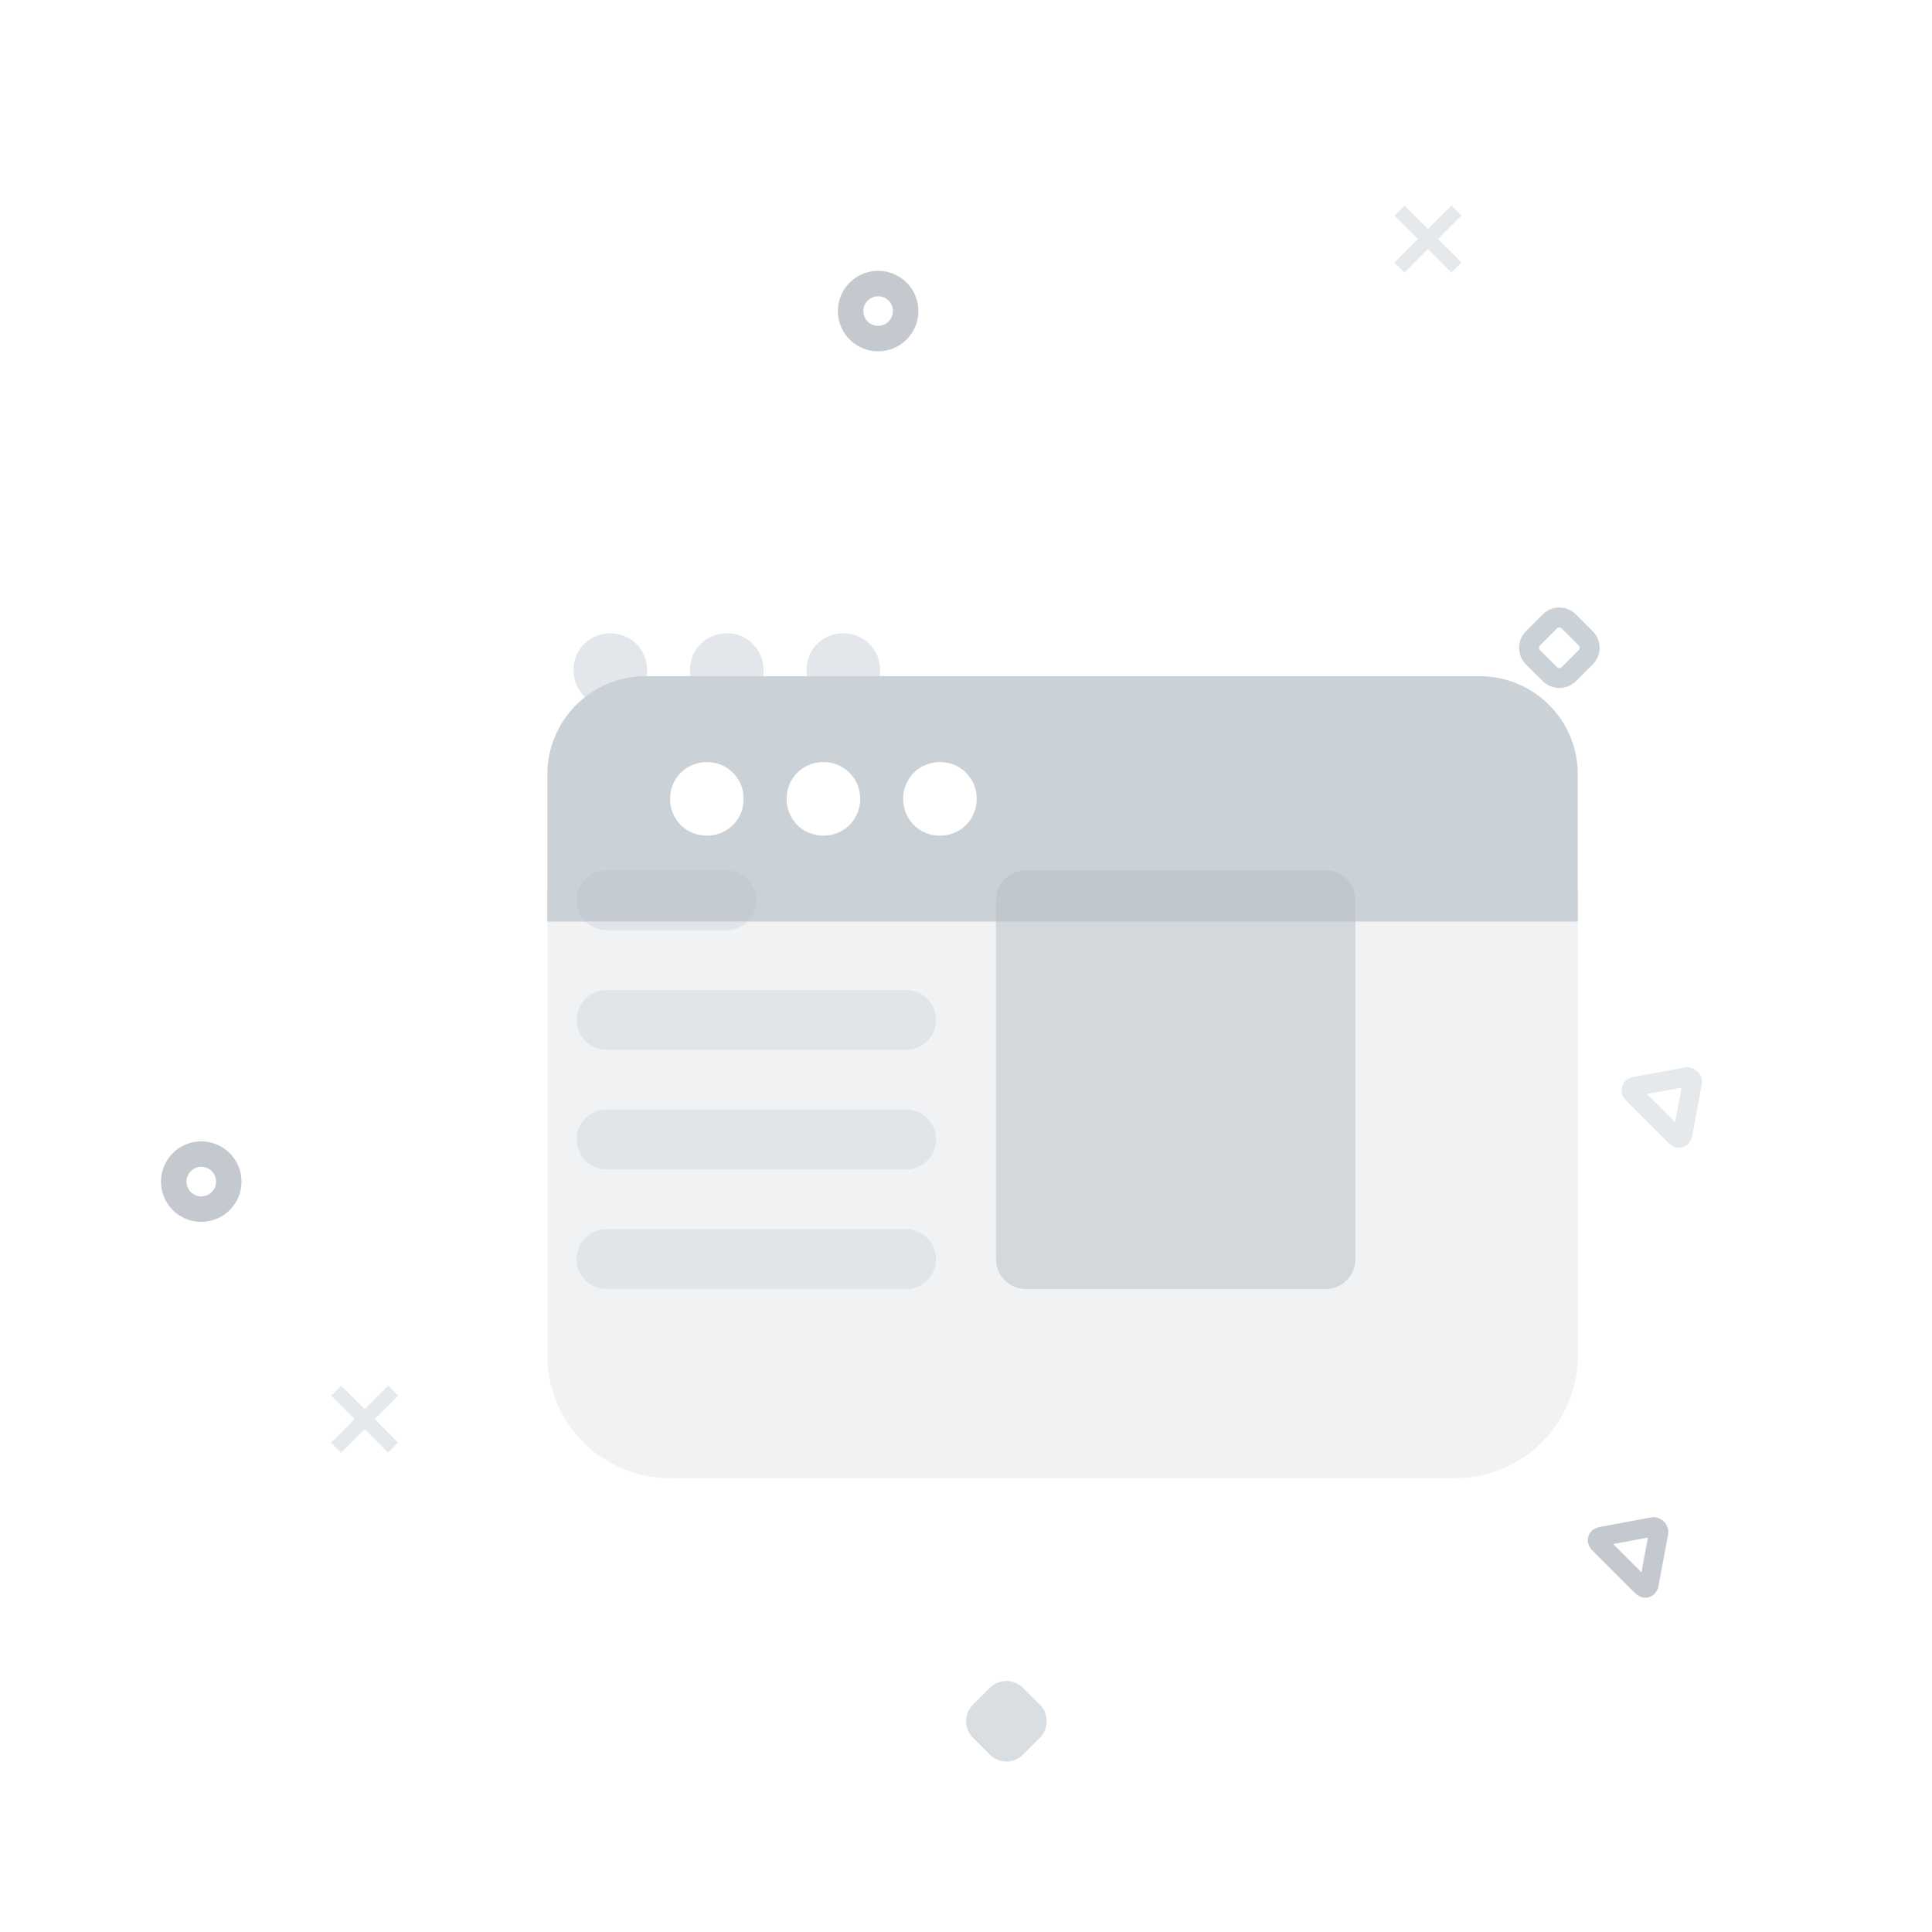 <?xml version="1.0" encoding="UTF-8"?>
<svg preserveAspectRatio="xMidYMid slice" xmlns="http://www.w3.org/2000/svg" width="120px" height="120px" viewBox="0 0 120 120" fill="none">
  <g opacity="0.48">
    <path opacity="0.48" fill-rule="evenodd" clip-rule="evenodd" d="M21.19 86.066L22.646 87.522L24.106 86.062L24.73 86.686L23.27 88.145L24.726 89.601L24.101 90.227L22.644 88.771L21.184 90.231L20.561 89.607L22.02 88.147L20.564 86.692L21.19 86.066Z" fill="#919EAB"></path>
    <path opacity="0.48" fill-rule="evenodd" clip-rule="evenodd" d="M87.238 12.768L88.694 14.223L90.154 12.764L90.778 13.387L89.317 14.847L90.774 16.302L90.148 16.928L88.692 15.473L87.232 16.932L86.608 16.308L88.068 14.849L86.612 13.393L87.238 12.768Z" fill="#919EAB"></path>
    <path opacity="0.72" d="M61.478 104.835C61.752 104.562 62.123 104.409 62.51 104.409C62.897 104.409 63.268 104.562 63.542 104.835L64.581 105.874C64.717 106.009 64.826 106.171 64.9 106.348C64.973 106.526 65.011 106.716 65.011 106.909C65.011 107.101 64.973 107.291 64.9 107.469C64.826 107.646 64.718 107.807 64.582 107.942L63.542 108.982C63.268 109.255 62.897 109.409 62.51 109.409C62.123 109.409 61.752 109.255 61.478 108.982L60.439 107.943C60.303 107.808 60.194 107.646 60.121 107.469C60.047 107.291 60.009 107.101 60.009 106.909C60.009 106.716 60.047 106.526 60.121 106.348C60.194 106.171 60.302 106.01 60.438 105.875L61.478 104.835Z" fill="#919EAB"></path>
    <path fill-rule="evenodd" clip-rule="evenodd" d="M96.698 39.041C96.698 39.041 96.698 39.041 96.698 39.041L95.659 40.08L95.22 39.641L95.657 40.081C95.637 40.101 95.621 40.125 95.61 40.152C95.599 40.178 95.593 40.206 95.593 40.235C95.593 40.264 95.599 40.292 95.61 40.318C95.621 40.345 95.637 40.369 95.657 40.389L95.659 40.39L96.698 41.429C96.698 41.429 96.698 41.429 96.698 41.429C96.739 41.47 96.795 41.493 96.853 41.493C96.911 41.493 96.967 41.471 97.008 41.43C97.008 41.43 97.008 41.43 97.008 41.43L98.049 40.389C98.069 40.369 98.085 40.345 98.096 40.318C98.107 40.292 98.113 40.264 98.113 40.235C98.113 40.206 98.107 40.178 98.096 40.152C98.085 40.125 98.069 40.101 98.049 40.081L98.047 40.08L97.008 39.041C97.008 39.041 97.008 39.041 97.008 39.041C96.967 39 96.911 38.976 96.853 38.976C96.795 38.976 96.739 39 96.698 39.041ZM94.781 39.201L95.821 38.162C96.095 37.888 96.466 37.735 96.853 37.735C97.24 37.735 97.611 37.888 97.885 38.162L97.885 38.162L98.924 39.2C98.924 39.2 98.924 39.201 98.924 39.201C99.061 39.337 99.169 39.497 99.242 39.675C99.316 39.852 99.354 40.043 99.354 40.235C99.354 40.427 99.316 40.618 99.242 40.795C99.169 40.972 99.061 41.133 98.924 41.269C98.924 41.269 98.924 41.269 98.924 41.27L97.885 42.308C97.611 42.582 97.24 42.735 96.853 42.735C96.466 42.735 96.095 42.582 95.821 42.308L94.782 41.27C94.782 41.269 94.782 41.269 94.781 41.269C94.645 41.133 94.537 40.972 94.463 40.795C94.39 40.618 94.352 40.427 94.352 40.235C94.352 40.043 94.39 39.852 94.463 39.675C94.537 39.497 94.645 39.337 94.781 39.201Z" fill="#919EAB"></path>
    <path opacity="0.48" fill-rule="evenodd" clip-rule="evenodd" d="M104.552 66.317C104.701 66.279 104.858 66.278 105.008 66.315C105.173 66.356 105.322 66.441 105.442 66.56C105.561 66.68 105.646 66.829 105.687 66.993C105.724 67.144 105.723 67.3 105.685 67.45L105.109 70.541C105.062 70.784 104.909 71.133 104.522 71.252C104.135 71.371 103.812 71.168 103.638 70.993L101.009 68.365C100.831 68.189 100.628 67.865 100.748 67.477C100.868 67.09 101.219 66.937 101.464 66.892C101.465 66.892 101.465 66.892 101.465 66.892L104.552 66.317ZM104.448 67.554L102.291 67.955L104.046 69.71L104.448 67.554Z" fill="#919EAB"></path>
    <path opacity="0.8" fill-rule="evenodd" clip-rule="evenodd" d="M102.46 94.266C102.609 94.227 102.766 94.227 102.916 94.264C103.08 94.305 103.23 94.389 103.349 94.509C103.469 94.628 103.554 94.778 103.594 94.942C103.632 95.092 103.631 95.249 103.592 95.398L103.016 98.49C102.97 98.732 102.817 99.082 102.43 99.201C102.042 99.32 101.72 99.116 101.545 98.942L98.917 96.314C98.739 96.137 98.536 95.814 98.656 95.426C98.776 95.038 99.126 94.886 99.372 94.841C99.372 94.841 99.373 94.841 99.373 94.841L102.46 94.266ZM102.356 95.502L100.199 95.904L101.954 97.659L102.356 95.502Z" fill="#637381"></path>
    <path opacity="0.8" fill-rule="evenodd" clip-rule="evenodd" d="M12.5 72.473C12.319 72.473 12.141 72.527 11.99 72.628C11.838 72.729 11.72 72.872 11.651 73.04C11.581 73.208 11.563 73.393 11.599 73.571C11.634 73.749 11.722 73.913 11.85 74.042C11.979 74.17 12.143 74.258 12.321 74.293C12.5 74.329 12.684 74.31 12.852 74.241C13.02 74.171 13.164 74.053 13.265 73.902C13.366 73.751 13.42 73.574 13.42 73.392C13.42 73.148 13.323 72.914 13.151 72.742C12.978 72.57 12.744 72.473 12.5 72.473ZM11.111 71.313C11.523 71.038 12.006 70.892 12.5 70.892C13.164 70.892 13.8 71.155 14.268 71.624C14.737 72.093 15.001 72.729 15.001 73.392C15.001 73.886 14.854 74.37 14.579 74.781C14.305 75.192 13.914 75.512 13.457 75.702C13 75.891 12.498 75.94 12.013 75.844C11.528 75.747 11.082 75.509 10.732 75.16C10.383 74.81 10.145 74.365 10.048 73.88C9.952 73.395 10.001 72.892 10.19 72.435C10.38 71.978 10.7 71.588 11.111 71.313Z" fill="#637381"></path>
    <path opacity="0.8" fill-rule="evenodd" clip-rule="evenodd" d="M54.542 18.402C54.361 18.402 54.183 18.456 54.032 18.557C53.88 18.658 53.763 18.801 53.693 18.969C53.623 19.137 53.605 19.322 53.641 19.5C53.676 19.678 53.764 19.842 53.892 19.971C54.021 20.099 54.184 20.186 54.363 20.222C54.542 20.258 54.727 20.239 54.894 20.17C55.062 20.1 55.206 19.982 55.307 19.831C55.408 19.68 55.462 19.502 55.462 19.321C55.462 19.077 55.365 18.843 55.193 18.671C55.02 18.499 54.786 18.402 54.542 18.402ZM53.153 17.242C53.565 16.967 54.048 16.821 54.542 16.821C55.206 16.821 55.842 17.084 56.31 17.553C56.779 18.022 57.043 18.658 57.043 19.321C57.043 19.815 56.896 20.299 56.621 20.71C56.347 21.121 55.956 21.441 55.499 21.631C55.042 21.82 54.539 21.869 54.055 21.773C53.57 21.676 53.124 21.438 52.774 21.089C52.425 20.739 52.187 20.294 52.09 19.808C51.994 19.323 52.043 18.821 52.232 18.364C52.422 17.907 52.742 17.517 53.153 17.242Z" fill="#637381"></path>
  </g>
  <g opacity="0.48">
    <g filter="url(#filter0_di_2575_2852044)">
      <path d="M28 49.238H92V78.19C92 82.398 88.588 85.809 84.381 85.809H35.619C31.411 85.809 28 82.398 28 78.19V49.238Z" fill="#DFE3E8"></path>
    </g>
    <path fill-rule="evenodd" clip-rule="evenodd" d="M37.904 39.333C36.624 39.333 35.619 40.339 35.619 41.619C35.619 42.899 36.624 43.905 37.904 43.905C39.184 43.905 40.19 42.899 40.19 41.619C40.19 40.339 39.184 39.333 37.904 39.333Z" fill="#C4CDD5"></path>
    <path fill-rule="evenodd" clip-rule="evenodd" d="M45.142 39.333C43.862 39.333 42.857 40.339 42.857 41.619C42.857 42.899 43.862 43.905 45.142 43.905C46.423 43.905 47.428 42.899 47.428 41.619C47.428 40.339 46.423 39.333 45.142 39.333Z" fill="#C4CDD5"></path>
    <path fill-rule="evenodd" clip-rule="evenodd" d="M52.38 39.333C51.1 39.333 50.095 40.339 50.095 41.619C50.095 42.899 51.1 43.905 52.38 43.905C53.661 43.905 54.666 42.899 54.666 41.619C54.666 40.339 53.661 39.333 52.38 39.333Z" fill="#C4CDD5"></path>
    <g filter="url(#filter1_di_2575_2852044)">
      <path fill-rule="evenodd" clip-rule="evenodd" d="M92 40.095V49.238H28L28 40.096C28 36.729 30.729 34 34.096 34H85.904C89.271 34 92 36.729 92 40.095ZM37.904 39.333C36.624 39.333 35.619 40.339 35.619 41.619C35.619 42.899 36.624 43.905 37.904 43.905C39.185 43.905 40.19 42.899 40.19 41.619C40.19 40.339 39.185 39.333 37.904 39.333ZM45.143 39.333C43.862 39.333 42.857 40.339 42.857 41.619C42.857 42.899 43.862 43.905 45.143 43.905C46.423 43.905 47.428 42.899 47.428 41.619C47.428 40.339 46.423 39.333 45.143 39.333ZM50.095 41.619C50.095 40.339 51.1 39.333 52.381 39.333C53.661 39.333 54.666 40.339 54.666 41.619C54.666 42.899 53.661 43.905 52.381 43.905C51.1 43.905 50.095 42.899 50.095 41.619Z" fill="#919EAB"></path>
    </g>
    <path opacity="0.48" fill-rule="evenodd" clip-rule="evenodd" d="M82.326 54.06H63.721C62.693 54.06 61.861 54.891 61.861 55.917V78.206C61.861 79.233 62.693 80.064 63.721 80.064H82.326C83.354 80.064 84.186 79.233 84.186 78.206V55.917C84.186 54.891 83.354 54.06 82.326 54.06Z" fill="#637381"></path>
    <path opacity="0.24" fill-rule="evenodd" clip-rule="evenodd" d="M37.674 57.775H45.116C46.145 57.775 46.977 56.944 46.977 55.917C46.977 54.891 46.145 54.06 45.116 54.06H37.674C36.646 54.06 35.814 54.891 35.814 55.917C35.814 56.944 36.646 57.775 37.674 57.775ZM35.814 63.347C35.814 62.32 36.646 61.49 37.674 61.49H56.279C57.307 61.49 58.139 62.32 58.139 63.347C58.139 64.374 57.307 65.204 56.279 65.204H37.674C36.646 65.204 35.814 64.374 35.814 63.347ZM37.674 68.919C36.646 68.919 35.814 69.75 35.814 70.777C35.814 71.803 36.646 72.634 37.674 72.634H56.279C57.307 72.634 58.139 71.803 58.139 70.777C58.139 69.75 57.307 68.919 56.279 68.919H37.674ZM35.814 78.206C35.814 77.18 36.646 76.349 37.674 76.349H56.279C57.307 76.349 58.139 77.18 58.139 78.206C58.139 79.233 57.307 80.064 56.279 80.064H37.674C36.646 80.064 35.814 79.233 35.814 78.206Z" fill="#637381"></path>
  </g>
  <defs>
    <filter id="filter0_di_2575_2852044" x="20" y="41.238" width="96" height="68.571" filterUnits="userSpaceOnUse" color-interpolation-filters="sRGB">
      <feFlood flood-opacity="0" result="BackgroundImageFix"></feFlood>
      <feColorMatrix in="SourceAlpha" type="matrix" values="0 0 0 0 0 0 0 0 0 0 0 0 0 0 0 0 0 0 127 0" result="hardAlpha"></feColorMatrix>
      <feOffset dx="8" dy="8"></feOffset>
      <feGaussianBlur stdDeviation="8"></feGaussianBlur>
      <feColorMatrix type="matrix" values="0 0 0 0 0.271 0 0 0 0 0.31 0 0 0 0 0.357 0 0 0 0.16 0"></feColorMatrix>
      <feBlend mode="normal" in2="BackgroundImageFix" result="effect1_dropShadow_2575_2852044"></feBlend>
      <feBlend mode="normal" in="SourceGraphic" in2="effect1_dropShadow_2575_2852044" result="shape"></feBlend>
      <feColorMatrix in="SourceAlpha" type="matrix" values="0 0 0 0 0 0 0 0 0 0 0 0 0 0 0 0 0 0 127 0" result="hardAlpha"></feColorMatrix>
      <feOffset dx="-2" dy="-2"></feOffset>
      <feGaussianBlur stdDeviation="2"></feGaussianBlur>
      <feComposite in2="hardAlpha" operator="arithmetic" k2="-1" k3="1"></feComposite>
      <feColorMatrix type="matrix" values="0 0 0 0 0.271 0 0 0 0 0.31 0 0 0 0 0.357 0 0 0 0.48 0"></feColorMatrix>
      <feBlend mode="normal" in2="shape" result="effect2_innerShadow_2575_2852044"></feBlend>
    </filter>
    <filter id="filter1_di_2575_2852044" x="20" y="26" width="96" height="47.238" filterUnits="userSpaceOnUse" color-interpolation-filters="sRGB">
      <feFlood flood-opacity="0" result="BackgroundImageFix"></feFlood>
      <feColorMatrix in="SourceAlpha" type="matrix" values="0 0 0 0 0 0 0 0 0 0 0 0 0 0 0 0 0 0 127 0" result="hardAlpha"></feColorMatrix>
      <feOffset dx="8" dy="8"></feOffset>
      <feGaussianBlur stdDeviation="8"></feGaussianBlur>
      <feColorMatrix type="matrix" values="0 0 0 0 0.271 0 0 0 0 0.31 0 0 0 0 0.357 0 0 0 0.16 0"></feColorMatrix>
      <feBlend mode="normal" in2="BackgroundImageFix" result="effect1_dropShadow_2575_2852044"></feBlend>
      <feBlend mode="normal" in="SourceGraphic" in2="effect1_dropShadow_2575_2852044" result="shape"></feBlend>
      <feColorMatrix in="SourceAlpha" type="matrix" values="0 0 0 0 0 0 0 0 0 0 0 0 0 0 0 0 0 0 127 0" result="hardAlpha"></feColorMatrix>
      <feOffset dx="-2"></feOffset>
      <feGaussianBlur stdDeviation="2"></feGaussianBlur>
      <feComposite in2="hardAlpha" operator="arithmetic" k2="-1" k3="1"></feComposite>
      <feColorMatrix type="matrix" values="0 0 0 0 0.271 0 0 0 0 0.31 0 0 0 0 0.357 0 0 0 0.48 0"></feColorMatrix>
      <feBlend mode="normal" in2="shape" result="effect2_innerShadow_2575_2852044"></feBlend>
    </filter>
  </defs>
</svg>
